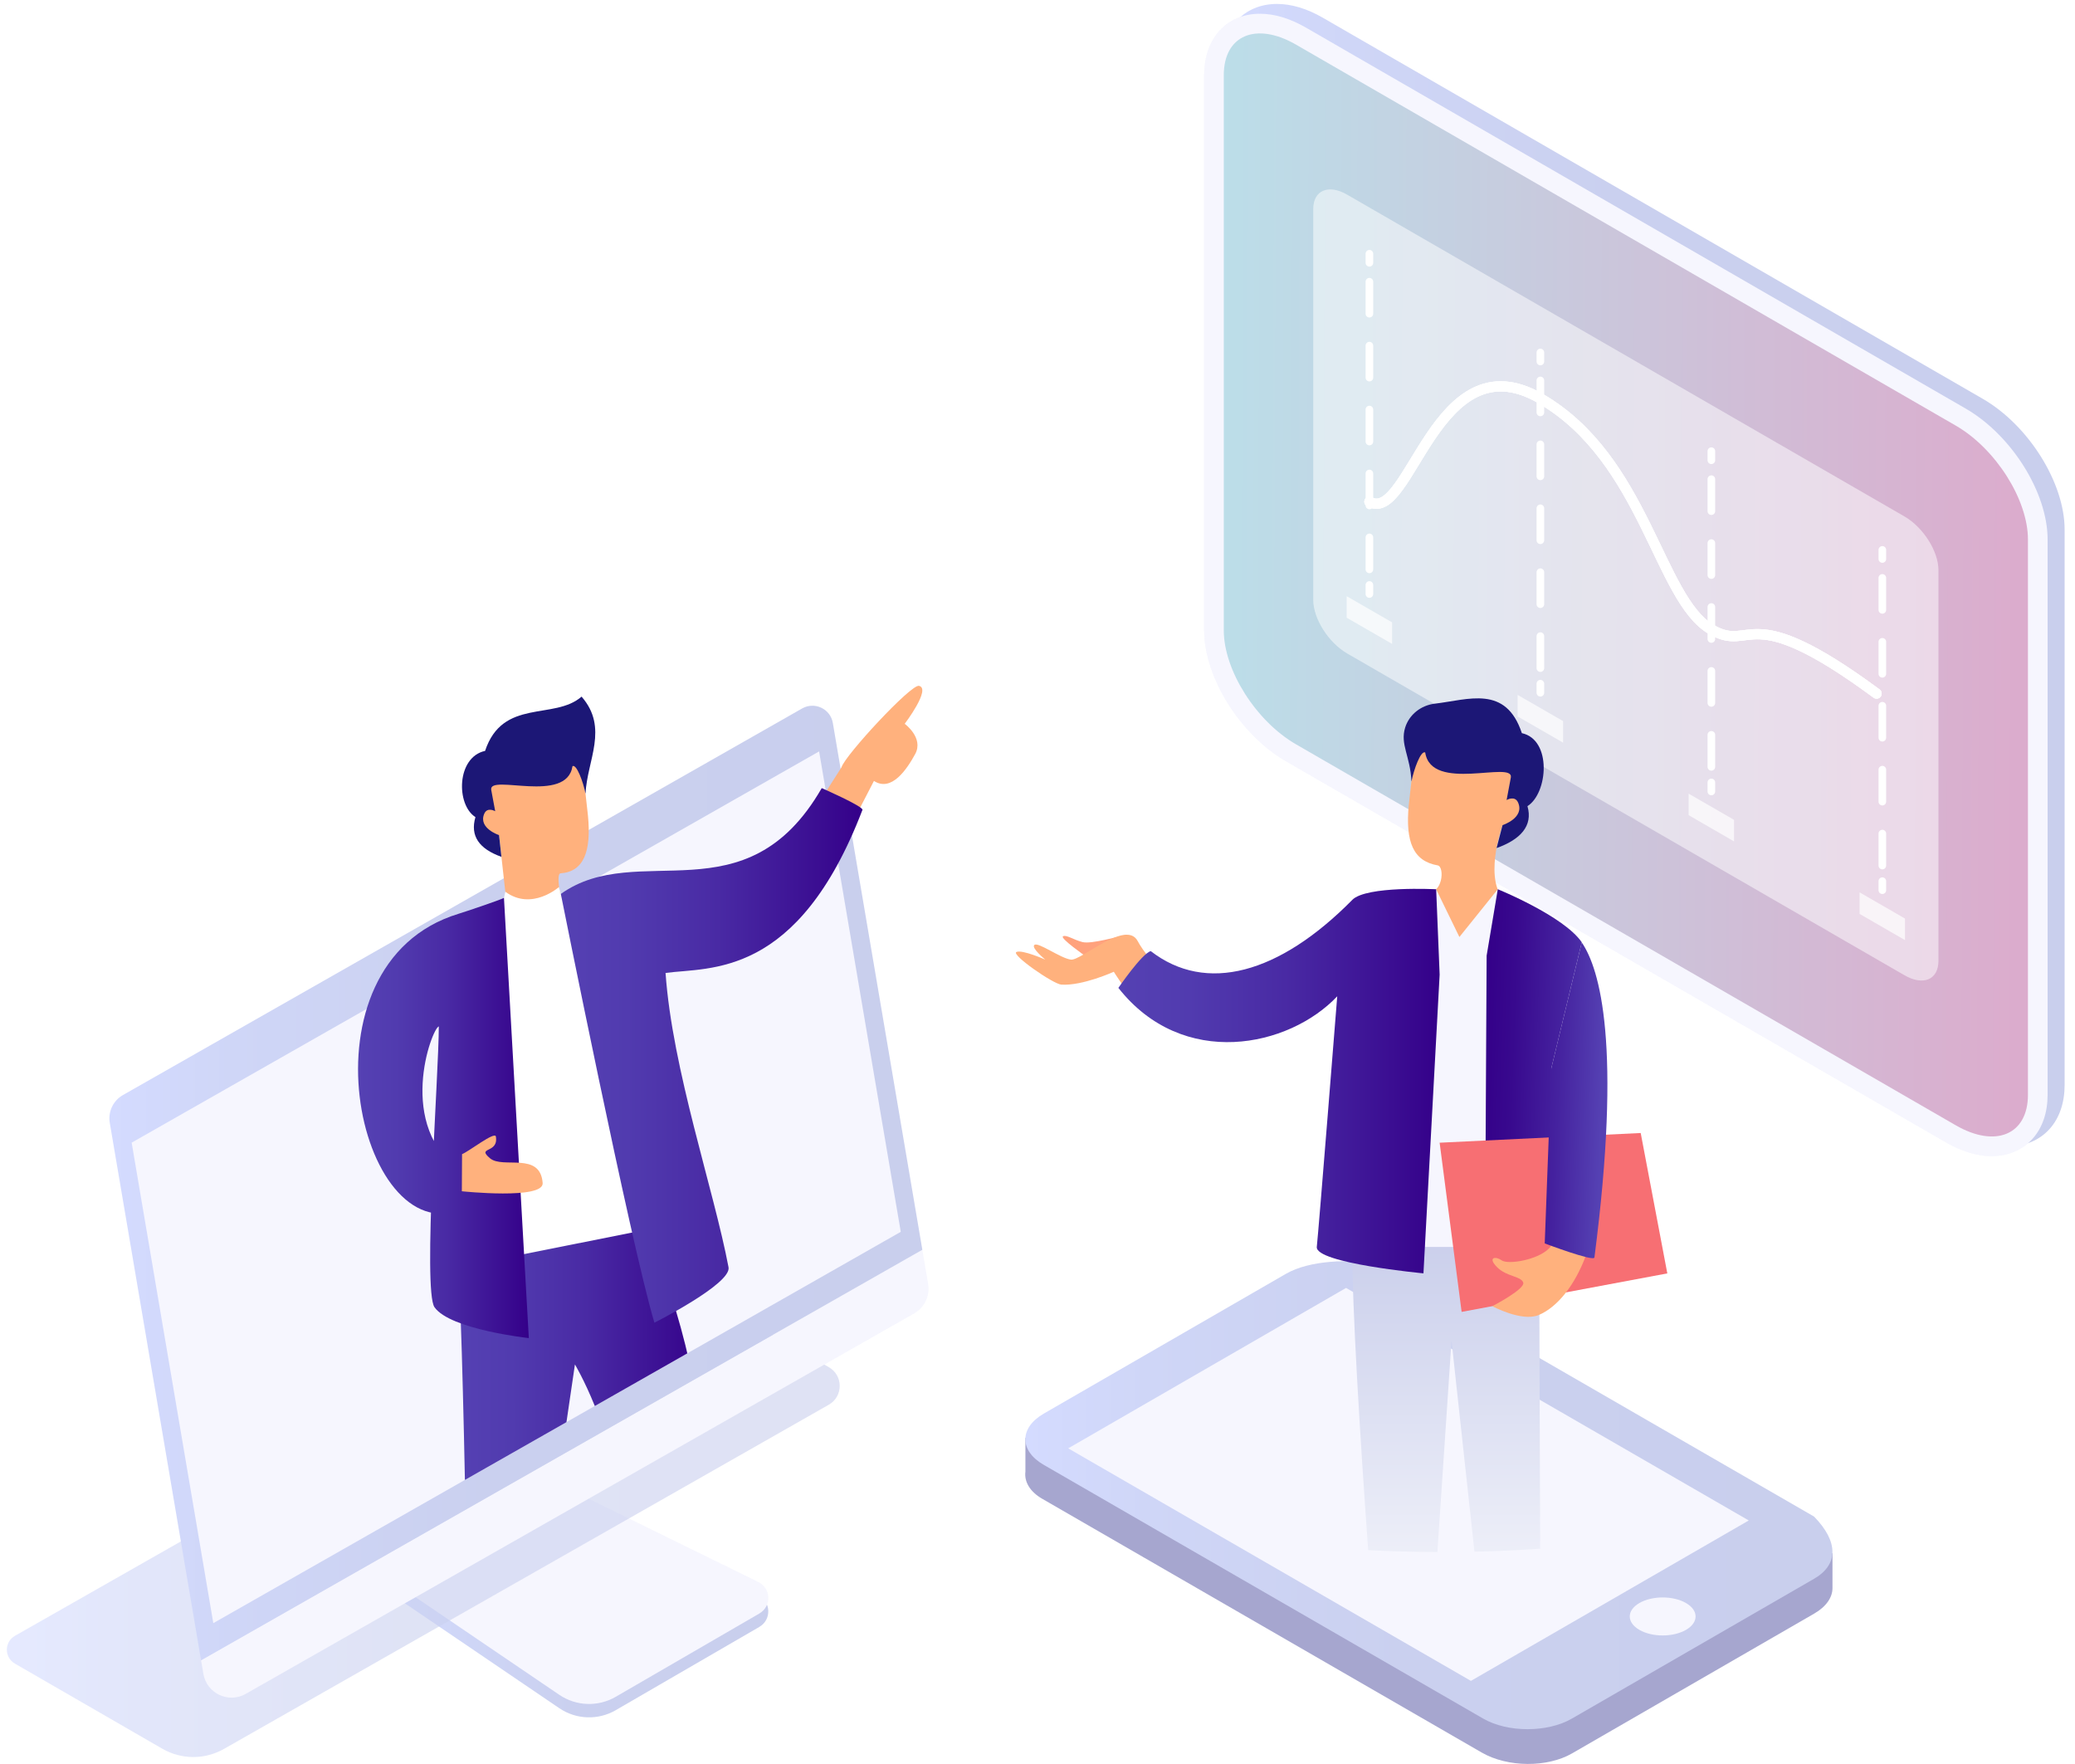 <?xml version="1.0" encoding="UTF-8"?><svg xmlns="http://www.w3.org/2000/svg" xmlns:xlink="http://www.w3.org/1999/xlink" viewBox="0 0 400 340" width="400" height="340"><defs><style>.cls-1,.cls-2,.cls-3,.cls-4,.cls-5,.cls-6,.cls-7,.cls-8,.cls-9,.cls-10,.cls-11,.cls-12,.cls-13,.cls-14,.cls-15,.cls-16,.cls-17,.cls-18,.cls-19,.cls-20,.cls-21{fill:none;}.cls-2{stroke-dasharray:0 0 6.16 6.16;}.cls-2,.cls-18,.cls-20{stroke:#fff;stroke-linecap:round;stroke-miterlimit:10;}.cls-2,.cls-20{stroke-width:1.47px;}.cls-22{fill:url(#linear-gradient);}.cls-23{filter:url(#luminosity-noclip-9);}.cls-24{filter:url(#luminosity-noclip-7);}.cls-25{filter:url(#luminosity-noclip-3);}.cls-26{filter:url(#luminosity-noclip-5);}.cls-3{clip-path:url(#clippath-1);}.cls-4{isolation:isolate;}.cls-27{filter:url(#luminosity-noclip);}.cls-28{fill:#f6f6fe;}.cls-29{fill:#ffa27d;}.cls-30,.cls-31,.cls-32{fill:#fff;}.cls-33{fill:#ffb17d;}.cls-34{fill:#a6a6cf;}.cls-35{fill:#1c1776;}.cls-5{mask:url(#mask-9);}.cls-6{mask:url(#mask-8);}.cls-7{mask:url(#mask-2);}.cls-8{mask:url(#mask-3);}.cls-9{mask:url(#mask-6);}.cls-10{mask:url(#mask-7);}.cls-11{mask:url(#mask-4);}.cls-12{mask:url(#mask-5);}.cls-13{mask:url(#mask-1);}.cls-36{filter:url(#luminosity-noclip-13);}.cls-37{filter:url(#luminosity-noclip-11);}.cls-38{fill:url(#linear-gradient-7);}.cls-38,.cls-39,.cls-40,.cls-41,.cls-42,.cls-43{mix-blend-mode:multiply;}.cls-39{fill:url(#linear-gradient-5);}.cls-40{fill:url(#linear-gradient-9);}.cls-14{mask:url(#mask-10);}.cls-15{mask:url(#mask-11);}.cls-16{mask:url(#mask-12);}.cls-17{mask:url(#mask-13);}.cls-18{stroke-width:1.96px;}.cls-44{fill:url(#New_Gradient_Swatch_1);}.cls-19{mask:url(#mask);}.cls-45{fill:url(#linear-gradient-8);}.cls-46{fill:url(#linear-gradient-3);}.cls-47{fill:url(#linear-gradient-2);}.cls-48{fill:url(#linear-gradient-6);}.cls-41{fill:url(#New_Gradient_Swatch_1-2);opacity:.6;}.cls-49{fill:url(#linear-gradient-12);opacity:.5;}.cls-50{fill:url(#linear-gradient-14);}.cls-51{fill:url(#linear-gradient-15);}.cls-52{fill:url(#linear-gradient-16);}.cls-53{fill:url(#linear-gradient-17);}.cls-54{fill:url(#linear-gradient-13);}.cls-55{fill:url(#New_Gradient_Swatch_1-5);}.cls-56{fill:url(#New_Gradient_Swatch_1-3);}.cls-57{fill:url(#New_Gradient_Swatch_1-4);}.cls-42{fill:url(#linear-gradient-10);}.cls-43{fill:url(#linear-gradient-11);}.cls-58{fill:url(#linear-gradient-4);}.cls-58,.cls-32{opacity:.3;}.cls-21{clip-path:url(#clippath);}.cls-31{opacity:.7;}</style><linearGradient id="New_Gradient_Swatch_1" x1="77.24" y1="310.34" x2="148.11" y2="310.34" gradientUnits="userSpaceOnUse"><stop offset="0" stop-color="#d4dbff"/><stop offset=".15" stop-color="#cfd6f7"/><stop offset=".47" stop-color="#cad0ef"/><stop offset="1" stop-color="#c9cfed"/></linearGradient><linearGradient id="New_Gradient_Swatch_1-2" x1="1.34" y1="291.65" x2="161.87" y2="291.65" xlink:href="#New_Gradient_Swatch_1"/><linearGradient id="New_Gradient_Swatch_1-3" x1="21.08" y1="228.02" x2="177.8" y2="228.02" xlink:href="#New_Gradient_Swatch_1"/><clipPath id="clippath"><path class="cls-1" d="m41.12,312.85l132.52-75.41s16.85-53.95,15.14-53.53,2.55-67.25,2.55-67.25c0,0-84.7,2.13-86.82,2.55-2.13.43-99.61,69.06-99.61,69.06l36.21,124.57Z"/></clipPath><linearGradient id="linear-gradient" x1="88.19" y1="291.03" x2="135.95" y2="291.03" gradientUnits="userSpaceOnUse"><stop offset="0" stop-color="#5541b3"/><stop offset=".22" stop-color="#513baf"/><stop offset=".52" stop-color="#492aa4"/><stop offset=".85" stop-color="#3b0e92"/><stop offset="1" stop-color="#340089"/></linearGradient><linearGradient id="linear-gradient-2" x1="108.11" y1="203.42" x2="166.26" y2="203.42" xlink:href="#linear-gradient"/><linearGradient id="linear-gradient-3" x1="69.03" y1="215.49" x2="101.94" y2="215.49" xlink:href="#linear-gradient"/><linearGradient id="New_Gradient_Swatch_1-4" x1="235.4" y1="110.85" x2="398" y2="110.85" xlink:href="#New_Gradient_Swatch_1"/><linearGradient id="linear-gradient-4" x1="235.91" y1="116.84" x2="390.93" y2="116.84" gradientTransform="translate(0 -185.06) rotate(30) scale(1.15 .87) skewX(23.41)" gradientUnits="userSpaceOnUse"><stop offset="0" stop-color="#33a7ba"/><stop offset=".53" stop-color="#6a5089"/><stop offset="1" stop-color="#9e005d"/></linearGradient><filter id="luminosity-noclip" x="263.98" y="84.64" width="98.88" height="55.72" color-interpolation-filters="sRGB" filterUnits="userSpaceOnUse"><feFlood flood-color="#fff" result="bg"/><feBlend in="SourceGraphic" in2="bg"/></filter><filter id="luminosity-noclip-2" x="263.98" y="-8442" width="98.88" height="32766" color-interpolation-filters="sRGB" filterUnits="userSpaceOnUse"><feFlood flood-color="#fff" result="bg"/><feBlend in="SourceGraphic" in2="bg"/></filter><mask id="mask-1" x="263.98" y="-8442" width="98.88" height="32766" maskUnits="userSpaceOnUse"/><linearGradient id="linear-gradient-5" x1="313.42" y1="123.96" x2="313.42" y2="93.81" gradientUnits="userSpaceOnUse"><stop offset="0" stop-color="#000"/><stop offset=".65" stop-color="#a7a7a7"/><stop offset="1" stop-color="#fff"/></linearGradient><mask id="mask" x="263.98" y="84.64" width="98.88" height="55.72" maskUnits="userSpaceOnUse"><g class="cls-27"><g class="cls-13"><path class="cls-39" d="m362.86,111.81c-12.77,0-12.91-18-32.96-18s-18.16,30.16-32.96,30.16-13.68-10.78-32.96-10.78v8c9.05-5.07,17.04,2.79,32.96,2.79,24.46-2.23,23.84-17.1,36.05-17.1s16.94,6.4,29.87,4.95"/></g></g></mask><linearGradient id="linear-gradient-6" x1="313.42" y1="128.06" x2="313.42" y2="97.9" gradientTransform="translate(0 -185.06) rotate(30) scale(1.15 .87) skewX(23.41)" gradientUnits="userSpaceOnUse"><stop offset="0" stop-color="#f76f73"/><stop offset="1" stop-color="#f76f73"/></linearGradient><filter id="luminosity-noclip-3" x="263.98" y="84.64" width="98.88" height="55.72" color-interpolation-filters="sRGB" filterUnits="userSpaceOnUse"><feFlood flood-color="#fff" result="bg"/><feBlend in="SourceGraphic" in2="bg"/></filter><filter id="luminosity-noclip-4" x="263.98" y="-8442" width="98.88" height="32766" color-interpolation-filters="sRGB" filterUnits="userSpaceOnUse"><feFlood flood-color="#fff" result="bg"/><feBlend in="SourceGraphic" in2="bg"/></filter><mask id="mask-3" x="263.98" y="-8442" width="98.88" height="32766" maskUnits="userSpaceOnUse"/><mask id="mask-2" x="263.98" y="84.64" width="98.88" height="55.72" maskUnits="userSpaceOnUse"><g class="cls-25"><g class="cls-8"><path class="cls-39" d="m362.86,111.81c-12.77,0-12.91-18-32.96-18s-18.16,30.16-32.96,30.16-13.68-10.78-32.96-10.78v8c9.05-5.07,17.04,2.79,32.96,2.79,24.46-2.23,23.84-17.1,36.05-17.1s16.94,6.4,29.87,4.95"/></g></g></mask><filter id="luminosity-noclip-5" x="263.98" y="84.64" width="98.88" height="55.72" color-interpolation-filters="sRGB" filterUnits="userSpaceOnUse"><feFlood flood-color="#fff" result="bg"/><feBlend in="SourceGraphic" in2="bg"/></filter><filter id="luminosity-noclip-6" x="263.98" y="-8442" width="98.88" height="32766" color-interpolation-filters="sRGB" filterUnits="userSpaceOnUse"><feFlood flood-color="#fff" result="bg"/><feBlend in="SourceGraphic" in2="bg"/></filter><mask id="mask-5" x="263.98" y="-8442" width="98.88" height="32766" maskUnits="userSpaceOnUse"/><mask id="mask-4" x="263.98" y="84.64" width="98.88" height="55.72" maskUnits="userSpaceOnUse"><g class="cls-26"><g class="cls-12"><path class="cls-39" d="m362.86,111.81c-12.77,0-12.91-18-32.96-18s-18.16,30.16-32.96,30.16-13.68-10.78-32.96-10.78v8c9.05-5.07,17.04,2.79,32.96,2.79,24.46-2.23,23.84-17.1,36.05-17.1s16.94,6.4,29.87,4.95"/></g></g></mask><filter id="luminosity-noclip-7" x="263.98" y="74.46" width="97.77" height="59.21" color-interpolation-filters="sRGB" filterUnits="userSpaceOnUse"><feFlood flood-color="#fff" result="bg"/><feBlend in="SourceGraphic" in2="bg"/></filter><filter id="luminosity-noclip-8" x="263.98" y="-8442" width="97.77" height="32766" color-interpolation-filters="sRGB" filterUnits="userSpaceOnUse"><feFlood flood-color="#fff" result="bg"/><feBlend in="SourceGraphic" in2="bg"/></filter><mask id="mask-7" x="263.98" y="-8442" width="97.77" height="32766" maskUnits="userSpaceOnUse"/><linearGradient id="linear-gradient-7" x1="312.86" y1="125.61" x2="312.86" y2="86.31" xlink:href="#linear-gradient-5"/><mask id="mask-6" x="263.98" y="74.46" width="97.77" height="59.21" maskUnits="userSpaceOnUse"><g class="cls-24"><g class="cls-10"><path class="cls-38" d="m361.75,105.77c-25.27-4.09-23.79,6.04-31.85,6.04-10.15,0-12.78-25.5-32.96-25.5s-25.14,38.93-32.96,38.93c5.92,3.67,12.02-21.17,34.63-22.97,7.98-.64,26.91,11.34,31.29,9.55,4.8.16,10.38-3.12,15.88-4.46,5.8-1.41,10.18-1.4,15.97-1.58Z"/></g></g></mask><linearGradient id="linear-gradient-8" x1="312.86" y1="129.7" x2="312.86" y2="90.4" gradientTransform="translate(0 -185.06) rotate(30) scale(1.15 .87) skewX(23.41)" gradientUnits="userSpaceOnUse"><stop offset="0" stop-color="#fff"/><stop offset="1" stop-color="#fff"/></linearGradient><filter id="luminosity-noclip-9" x="263.98" y="74.46" width="97.77" height="59.21" color-interpolation-filters="sRGB" filterUnits="userSpaceOnUse"><feFlood flood-color="#fff" result="bg"/><feBlend in="SourceGraphic" in2="bg"/></filter><filter id="luminosity-noclip-10" x="263.98" y="-8442" width="97.77" height="32766" color-interpolation-filters="sRGB" filterUnits="userSpaceOnUse"><feFlood flood-color="#fff" result="bg"/><feBlend in="SourceGraphic" in2="bg"/></filter><mask id="mask-9" x="263.98" y="-8442" width="97.77" height="32766" maskUnits="userSpaceOnUse"/><linearGradient id="linear-gradient-9" x1="312.86" y1="125.61" x2="312.86" y2="86.31" xlink:href="#linear-gradient-5"/><mask id="mask-8" x="263.98" y="74.46" width="97.77" height="59.21" maskUnits="userSpaceOnUse"><g class="cls-23"><g class="cls-5"><path class="cls-40" d="m361.75,105.77c-25.27-4.09-23.79,6.04-31.85,6.04-10.15,0-12.78-25.5-32.96-25.5s-25.14,38.93-32.96,38.93c5.92,3.67,12.02-21.17,34.63-22.97,7.98-.64,26.91,11.34,31.29,9.55,4.8.16,10.38-3.12,15.88-4.46,5.8-1.41,10.18-1.4,15.97-1.58Z"/></g></g></mask><filter id="luminosity-noclip-11" x="263.98" y="74.46" width="97.77" height="59.21" color-interpolation-filters="sRGB" filterUnits="userSpaceOnUse"><feFlood flood-color="#fff" result="bg"/><feBlend in="SourceGraphic" in2="bg"/></filter><filter id="luminosity-noclip-12" x="263.98" y="-8442" width="97.77" height="32766" color-interpolation-filters="sRGB" filterUnits="userSpaceOnUse"><feFlood flood-color="#fff" result="bg"/><feBlend in="SourceGraphic" in2="bg"/></filter><mask id="mask-11" x="263.98" y="-8442" width="97.77" height="32766" maskUnits="userSpaceOnUse"/><linearGradient id="linear-gradient-10" x1="312.86" y1="125.61" x2="312.86" y2="86.31" xlink:href="#linear-gradient-5"/><mask id="mask-10" x="263.98" y="74.46" width="97.77" height="59.21" maskUnits="userSpaceOnUse"><g class="cls-37"><g class="cls-15"><path class="cls-42" d="m361.75,105.77c-25.27-4.09-23.79,6.04-31.85,6.04-10.15,0-12.78-25.5-32.96-25.5s-25.14,38.93-32.96,38.93c5.92,3.67,12.02-21.17,34.63-22.97,7.98-.64,26.91,11.34,31.29,9.55,4.8.16,10.38-3.12,15.88-4.46,5.8-1.41,10.18-1.4,15.97-1.58Z"/></g></g></mask><filter id="luminosity-noclip-13" x="235.91" y="6.45" width="155.02" height="212.6" color-interpolation-filters="sRGB" filterUnits="userSpaceOnUse"><feFlood flood-color="#fff" result="bg"/><feBlend in="SourceGraphic" in2="bg"/></filter><filter id="luminosity-noclip-14" x="235.91" y="-8442" width="155.02" height="32766" color-interpolation-filters="sRGB" filterUnits="userSpaceOnUse"><feFlood flood-color="#fff" result="bg"/><feBlend in="SourceGraphic" in2="bg"/></filter><mask id="mask-13" x="235.91" y="-8442" width="155.02" height="32766" maskUnits="userSpaceOnUse"/><linearGradient id="linear-gradient-11" x1="313.42" y1="180.18" x2="313.42" y2="45.32" gradientUnits="userSpaceOnUse"><stop offset=".01" stop-color="#000"/><stop offset=".3" stop-color="#4d4d4d"/><stop offset=".8" stop-color="#cfcfcf"/><stop offset="1" stop-color="#fff"/></linearGradient><mask id="mask-12" x="235.91" y="6.45" width="155.02" height="212.6" maskUnits="userSpaceOnUse"><g class="cls-36"><g class="cls-17"><rect class="cls-43" x="235.91" y="45.32" width="155.02" height="134.86" rx="13.92" ry="13.92"/></g></g></mask><linearGradient id="linear-gradient-12" x1="313.42" y1="184.27" x2="313.42" y2="49.41" gradientTransform="translate(0 -185.06) rotate(30) scale(1.15 .87) skewX(23.41)" gradientUnits="userSpaceOnUse"><stop offset=".01" stop-color="#fff"/><stop offset=".8" stop-color="#fff"/><stop offset="1" stop-color="#fff"/></linearGradient><linearGradient id="New_Gradient_Swatch_1-5" x1="197.67" y1="288.18" x2="353.24" y2="288.18" xlink:href="#New_Gradient_Swatch_1"/><clipPath id="clippath-1"><path class="cls-1" d="m316.57,112.89c2.23,1.29,48.97,65.4,46.29,107.45-2.92,45.8-55.38,69.87-55.13,71.71.59,4.33-4.43,5.98-11.03,6.46-11.84.85-25.18.85-37.68,0-5.99-.41-7.8-6.94-7.8-10.88,0-3.94-85.44-114.79-80.23-117.8,10.4-6.01,135.19-62.95,145.59-56.94Z"/></clipPath><linearGradient id="linear-gradient-13" x1="278.87" y1="331.71" x2="278.87" y2="233.02" gradientUnits="userSpaceOnUse"><stop offset="0" stop-color="#fff"/><stop offset="1" stop-color="#c7ccea"/></linearGradient><linearGradient id="linear-gradient-14" x1="215.59" y1="208.39" x2="277.52" y2="208.39" xlink:href="#linear-gradient"/><linearGradient id="linear-gradient-15" x1="285.93" y1="208.38" x2="309.64" y2="209.17" gradientUnits="userSpaceOnUse"><stop offset="0" stop-color="#340089"/><stop offset=".23" stop-color="#38098e"/><stop offset=".62" stop-color="#45229f"/><stop offset="1" stop-color="#5541b3"/></linearGradient><linearGradient id="linear-gradient-16" x1="277.52" y1="235.62" x2="321.41" y2="235.62" gradientTransform="matrix(1,0,0,1,0,0)" xlink:href="#linear-gradient-6"/><linearGradient id="linear-gradient-17" x1="286.48" y1="211.42" x2="308.75" y2="212.16" xlink:href="#linear-gradient-15"/></defs><g class="cls-4"><g id="_レイヤー_1"><path class="cls-44" d="m146.39,313.57l-27.7,16.06c-3.4,1.97-7.63,1.82-10.88-.39l-30.57-20.76,32.59-18.82,36.34,17.83c2.48,1.21,2.6,4.7.21,6.08Z"/><path class="cls-28" d="m146.39,310.99l-27.7,16.06c-3.4,1.97-7.63,1.82-10.88-.39l-30.57-20.76,32.59-18.82,36.34,17.83c2.48,1.21,2.6,4.7.21,6.08Z"/><path class="cls-41" d="m127.07,244.63l32.72,18.89c2.79,1.61,2.77,5.64-.02,7.23l-116.59,66.34c-3.69,2.1-8.22,2.09-11.9-.04l-28.41-16.4c-2.07-1.19-2.06-4.18.02-5.36l124.18-70.66Z"/><path class="cls-28" d="m177.8,240.88l-139.04,79.12.45,2.63c.64,3.76,4.83,5.75,8.15,3.86l128.86-73.33c2.01-1.14,3.09-3.42,2.7-5.7l-1.12-6.58Z"/><path class="cls-56" d="m177.8,240.88h0l-17.25-101.52c-.46-2.74-3.51-4.18-5.92-2.81L23.69,211.07c-1.88,1.07-2.89,3.21-2.53,5.34l17.6,103.6,139.04-79.12h0Z"/><polygon class="cls-28" points="157.9 144.83 173.64 237.43 41.12 312.85 41.12 312.85 25.38 220.24 157.9 144.83"/><g class="cls-21"><polygon class="cls-30" points="97.15 173.06 107.81 171.25 108.11 172.3 122.26 206.39 124.65 237 88.19 244.26 97.15 173.06"/><path class="cls-22" d="m88.19,244.26c1.07,2.94,2.45,98.04,2.45,98.04-.58,3.32,8.61,3.38,8.78,1.63.23-2.33,5.94-43.7,5.94-43.7l5.47-37.24s7.2,11.97,9.01,28.05c0,0,1.47,43.89.96,50.8-.41,2.27,6.67,2.12,6.99.47.54-2.78,8.17-53.13,8.17-53.13.06-17.52-4.48-36.14-11.3-52.17l-36.46,7.26Z"/><path class="cls-33" d="m162.23,147.86c.7-2.3,13.38-16.01,14.92-15.67,2.42.53-2.75,7.32-2.75,7.32,0,0,3.72,2.7,2.02,5.83-1.61,2.95-4.56,7.37-7.95,5.18l-2.77,5.36-6.56-3.17,3.1-4.85Z"/><path class="cls-33" d="m110.48,145.01c.9.68,1.86,4.97,2.39,7.98.06.53.44,3.91.47,4.2.67,6.94-.8,10.82-5.29,11.14-.92.07.11,5.1.11,5.1l1.39,23.97-11.77-22.14-1.58-14.29-2.6.13-1.65-5.27-.44-9.05,8.79-2.62,10.18.86Z"/><path class="cls-30" d="m107.76,170.96s-5.24,4.67-10.34.92c-.03.15-.16.6-.26,1.18-.66,4.18-2.57,17.9-2.53,18.33.05.49,16.15,12.25,16.15,12.25l4.06-13.82-6.76-17.02-.33-1.84Z"/><path class="cls-47" d="m166.26,156.11c.25-.65-7.89-4.23-7.85-4.21-14.63,25.38-35.38,9.78-50.3,20.4,0,0,13.43,67.2,18.04,82.64,0,0,14.89-7.5,14.29-10.68-2.85-15.04-10.84-38.09-12.14-56.73,8.52-1.16,25.49,1.11,37.95-31.42Z"/><path class="cls-46" d="m97.15,173.06c-.82.44-7.52,2.69-8.77,3.07-31.78,9.69-19.24,65.19.65,56.98,2.94-1.21.04-7.16.04-7.16-12.9-8.75-5.86-27.71-4.48-28.12,0,9.01-3.12,50.86-.83,54.13,3.02,4.31,18.18,5.95,18.18,5.95l-4.79-84.85Z"/><path class="cls-35" d="m94.69,152.22c-.48-3.12,14.56,2.82,15.67-4.55.78-.45,2.08,3.05,2.51,5.31.31-6.47,4.52-12.66-.76-18.71-5.26,4.6-15.21.25-18.6,10.46-5.53,1.2-5.62,10.39-1.86,12.76-1.06,3.63.7,6.12,5.01,7.66l-.46-4.19s-4.06-1.32-2.85-4.12c.6-1.38,2.11-.48,2.11-.48l-.77-4.14Z"/><path class="cls-33" d="m89.07,222.45c1.2-.42,6.34-4.47,6.52-3.39.55,3.35-3.83,1.91-1.13,4.19,2.49,2.1,9.69-1.35,10.15,4.77.24,3.25-15.58,1.59-15.58,1.59l.04-7.16Z"/></g><path class="cls-28" d="m383.96,222.84c-2.81,0-5.78-.9-8.84-2.66l-127.18-73.43c-8.87-5.12-15.81-16.2-15.81-25.23V14.48c0-7.07,4.32-11.83,10.76-11.83,2.81,0,5.78.9,8.84,2.66l127.18,73.43c8.87,5.12,15.81,16.2,15.81,25.23v107.03c0,3.44-1,6.37-2.89,8.48-1.93,2.16-4.73,3.35-7.87,3.35h0Z"/><path class="cls-57" d="m387.24,220.94c-2.81,0-5.78-.9-8.84-2.66l-127.18-73.43c-8.87-5.12-15.81-16.2-15.81-25.23V12.59c0-7.07,4.32-11.83,10.76-11.83,2.81,0,5.78.9,8.84,2.66l127.18,73.43c8.87,5.12,15.81,16.2,15.81,25.23v107.03c0,3.44-1,6.37-2.89,8.48-1.93,2.16-4.73,3.35-7.87,3.35h0Z"/><path class="cls-28" d="m383.96,222.84c-2.81,0-5.78-.9-8.84-2.66l-127.18-73.43c-8.87-5.12-15.81-16.2-15.81-25.23V14.48c0-7.07,4.32-11.83,10.76-11.83,2.81,0,5.78.9,8.84,2.66l127.18,73.43c8.87,5.12,15.81,16.2,15.81,25.23v107.03c0,3.44-1,6.37-2.89,8.48-1.93,2.16-4.73,3.35-7.87,3.35h0Z"/><path class="cls-58" d="m377.01,82.03L249.83,8.6c-7.69-4.44-13.92-1.8-13.92,5.88v107.03c0,7.69,6.23,17.51,13.92,21.95l127.18,73.43c7.69,4.44,13.92,1.8,13.92-5.88v-107.03c0-7.69-6.23-17.51-13.92-21.95Z"/><path class="cls-32" d="m367.13,187.97l-107.43-62.02c-3.61-2.09-6.54-6.71-6.54-10.32V40.29c0-3.61,2.93-4.85,6.54-2.76l107.43,62.02c3.61,2.09,6.54,6.71,6.54,10.32v75.34c0,3.61-2.93,4.85-6.54,2.76Z"/><path class="cls-32" d="m367.13,187.97l-107.43-62.02c-3.61-2.09-6.54-6.71-6.54-10.32V40.29c0-3.61,2.93-4.85,6.54-2.76l107.43,62.02c3.61,2.09,6.54,6.71,6.54,10.32v75.34c0,3.61-2.93,4.85-6.54,2.76Z"/><g class="cls-19"><path class="cls-48" d="m362.86,140.35c-12.77-7.37-12.91-25.46-32.96-37.03-20.05-11.57-18.16,19.67-32.96,11.13-15.51-8.95-13.68-18.68-32.96-29.81v8c9.05.16,17.04,12.62,32.96,21.81,24.46,11.89,23.84-3.34,36.05,3.71,11.7,6.76,16.94,16.17,29.87,22.2"/></g><g class="cls-7"><path class="cls-48" d="m362.86,140.35c-12.77-7.37-12.91-25.46-32.96-37.03-20.05-11.57-18.16,19.67-32.96,11.13-15.51-8.95-13.68-18.68-32.96-29.81v8c9.05.16,17.04,12.62,32.96,21.81,24.46,11.89,23.84-3.34,36.05,3.71,11.7,6.76,16.94,16.17,29.87,22.2"/></g><g class="cls-11"><path class="cls-48" d="m362.86,140.35c-12.77-7.37-12.91-25.46-32.96-37.03-20.05-11.57-18.16,19.67-32.96,11.13-15.51-8.95-13.68-18.68-32.96-29.81v8c9.05.16,17.04,12.62,32.96,21.81,24.46,11.89,23.84-3.34,36.05,3.71,11.7,6.76,16.94,16.17,29.87,22.2"/></g><g class="cls-9"><path class="cls-45" d="m361.75,133.68c-25.27-18.68-23.79-7.69-31.85-12.35-10.15-5.86-12.78-32.88-32.96-44.53-20.18-11.65-25.14,24.41-32.96,19.9,5.92,7.08,12.02-14.23,34.63-2.98,7.98,3.97,26.91,26.88,31.29,27.61,4.8,2.93,10.38,2.87,15.88,4.71,5.8,1.94,10.18,4.48,15.97,7.64Z"/></g><path class="cls-18" d="m361.75,133.68c-25.27-18.68-23.79-7.69-31.85-12.35-10.15-5.86-12.78-32.88-32.96-44.53-20.18-11.65-25.14,24.41-32.96,19.9"/><g class="cls-6"><path class="cls-45" d="m361.75,133.68c-25.27-18.68-23.79-7.69-31.85-12.35-10.15-5.86-12.78-32.88-32.96-44.53-20.18-11.65-25.14,24.41-32.96,19.9,5.92,7.08,12.02-14.23,34.63-2.98,7.98,3.97,26.91,26.88,31.29,27.61,4.8,2.93,10.38,2.87,15.88,4.71,5.8,1.94,10.18,4.48,15.97,7.64Z"/></g><path class="cls-18" d="m361.75,133.68c-25.27-18.68-23.79-7.69-31.85-12.35-10.15-5.86-12.78-32.88-32.96-44.53-20.18-11.65-25.14,24.41-32.96,19.9"/><g class="cls-14"><path class="cls-45" d="m361.75,133.68c-25.27-18.68-23.79-7.69-31.85-12.35-10.15-5.86-12.78-32.88-32.96-44.53-20.18-11.65-25.14,24.41-32.96,19.9,5.92,7.08,12.02-14.23,34.63-2.98,7.98,3.97,26.91,26.88,31.29,27.61,4.8,2.93,10.38,2.87,15.88,4.71,5.8,1.94,10.18,4.48,15.97,7.64Z"/></g><path class="cls-18" d="m361.75,133.68c-25.27-18.68-23.79-7.69-31.85-12.35-10.15-5.86-12.78-32.88-32.96-44.53-20.18-11.65-25.14,24.41-32.96,19.9"/><polygon class="cls-31" points="268.36 124.11 259.6 119.06 259.6 114.91 268.36 119.96 268.36 124.11"/><polygon class="cls-31" points="301.32 143.14 292.56 138.09 292.56 133.94 301.32 138.99 301.32 143.14"/><polygon class="cls-31" points="334.27 162.17 325.52 157.12 325.52 152.97 334.27 158.02 334.27 162.17"/><polygon class="cls-31" points="367.23 181.2 358.48 176.15 358.48 172 367.23 177.05 367.23 181.2"/><line class="cls-20" x1="263.98" y1="48.91" x2="263.98" y2="50.65"/><line class="cls-2" x1="263.98" y1="54.3" x2="263.98" y2="110.92"/><line class="cls-20" x1="263.98" y1="112.75" x2="263.98" y2="114.49"/><line class="cls-20" x1="296.94" y1="67.94" x2="296.94" y2="69.68"/><line class="cls-2" x1="296.94" y1="73.33" x2="296.94" y2="129.95"/><line class="cls-20" x1="296.94" y1="131.78" x2="296.94" y2="133.52"/><line class="cls-20" x1="329.9" y1="86.96" x2="329.9" y2="88.71"/><line class="cls-2" x1="329.9" y1="92.36" x2="329.9" y2="148.98"/><line class="cls-20" x1="329.9" y1="150.81" x2="329.9" y2="152.55"/><line class="cls-20" x1="362.86" y1="105.99" x2="362.86" y2="107.74"/><line class="cls-2" x1="362.86" y1="111.39" x2="362.86" y2="168.01"/><line class="cls-20" x1="362.86" y1="169.84" x2="362.86" y2="171.58"/><g class="cls-16"><path class="cls-49" d="m377.01,82.03L249.83,8.6c-7.69-4.44-13.92-1.8-13.92,5.88v107.03c0,7.69,6.23,17.51,13.92,21.95l127.18,73.43c7.69,4.44,13.92,1.8,13.92-5.88v-107.03c0-7.69-6.23-17.51-13.92-21.95Z"/></g><path class="cls-34" d="m348.2,300.29l-83.22-48.05c-4.72-2.72-12.37-2.72-17.09,0l-43.13,24.9h-7.09v6.51c-.25,1.91.84,3.85,3.24,5.23l84.72,48.91c5.02,2.9,12.67,2.9,17.39.18l46.69-26.95c2.36-1.36,3.54-3.15,3.54-4.93v-6.73l-5.04.93Z"/><path class="cls-55" d="m349.7,304.3l-46.69,26.95c-4.72,2.72-12.37,2.72-17.09,0l-84.72-48.91c-4.72-2.72-4.72-7.14,0-9.87l46.69-26.95c4.72-2.72,12.37-2.72,17.09-2.12l84.72,48.91c4.72,4.84,4.72,9.26,0,11.99Z"/><polygon class="cls-28" points="337.11 293.06 283.55 323.98 205.92 279.16 259.48 248.24 337.11 293.06"/><g class="cls-3"><path class="cls-35" d="m296.4,329.96c0,2.24,1.05,5.99-.78,7.29-1.83,1.31-12.58,6.28-16.56,6.28s-2.99-3.25.09-5.61c3.08-2.35,9.94-7.1,9.94-7.1l7.32-.86Z"/><path class="cls-35" d="m274.43,324.36c0,2.24,1.05,5.99-.78,7.29-1.83,1.31-12.58,6.28-16.56,6.28s-2.21-3.86.87-6.21c3.08-2.35,9.8-6.83,9.8-6.83l6.67-.52Z"/><path class="cls-54" d="m261.07,233.02c-2.09,8.89,4.62,91.34,4.62,91.34-.2,2.37,10.05,1.92,9.71,0l4.41-65.95s7.64,70.4,7.84,71.56c.41,2.32,9.6,2.35,9.41,0-.09-1.07-.37-95.29-.37-95.29l-35.63-1.66Z"/><path class="cls-33" d="m274.6,142.22c-.95.71-1.96,5.23-2.52,8.41-.06.55-.47,4.12-.5,4.43-.71,7.31.9,10.92,5.57,11.74,1.37.24,1.03,5.85-2.43,5.21l.85,25.43s20.24-19.27,15.03-23.34c-5.02-3.92-.96-15.06-.96-15.06l2.74.14,1.74-5.56.47-9.54-9.26-2.76-10.73.9Z"/><path class="cls-35" d="m291.25,149.83c.5-3.28-15.34,2.97-16.51-4.79-.83-.47-2.19,3.22-2.65,5.59-.23-4.92-2.22-7.13-1.22-10.38.78-2.53,3.07-4.31,5.7-4.62,6.51-.76,13.7-3.67,16.8,5.68,5.83,1.27,5.04,11.57,1.08,14.07,1.11,3.83-1.4,6.45-5.95,8.08l1.15-4.42s4.28-1.39,3-4.34c-.63-1.45-2.22-.5-2.22-.5l.82-4.37Z"/><path class="cls-28" d="m276.85,171.41l4.48,9.19,7.39-9.19s4.64,53.47,4.64,54.1-6.8,14.83-6.8,14.83h-11.84l-7.38-56.36,9.5-12.56Z"/><path class="cls-29" d="m217.34,180.17c-1.85.31-6.92,1.84-8.66,1.41-1.73-.43-3.15-1.48-3.77-1.11-.62.37,4.45,3.9,4.45,3.9l7.98-4.19Z"/><path class="cls-33" d="m226.94,189.48c-4.1-2.74-6.71-6.36-7.63-8.1-2.23-4.2-10.88,3.81-12.86,3.58s-6.31-3.45-7.05-2.83c-.68.56,2.1,2.83,2.1,2.83,0,0-4.45-1.97-5.56-1.47-1.11.49,7.1,6.19,8.66,6.29,4.1.26,10.11-2.48,10.11-2.48,0,0,2.23,3.63,5.8,8.01l6.44-5.84Z"/><path class="cls-50" d="m260.67,173.46c-14.11,14.28-28.18,18.11-38.84,9.86-1.71.47-6.24,7.09-6.24,7.09,12.45,15.81,32.89,11.46,42.19,1.62,0,0-3.59,45.16-3.94,48.3-.35,3.14,20.56,5.1,20.56,5.1l3.12-57.58-.67-16.45s-13.46-.71-16.18,2.05Z"/><path class="cls-51" d="m288.73,171.41l-2.15,12.79-.33,61.23s14.06-.17,13.88-2.96c-.18-2.79-1.07-36.61-1.07-36.61l5.86-24.24c-3.49-5.09-16.18-10.22-16.18-10.22Z"/><polygon class="cls-52" points="281.76 252.86 321.41 245.44 316.28 218.38 277.52 220.25 281.76 252.86"/><path class="cls-33" d="m300.21,220.4c1.84,5.88.61,17.91-1.56,20.18-2.17,2.27-7.94,3.22-9.19,2.34-1.25-.88-2.71-.54-.87,1.32,1.85,1.86,4.55,1.69,5.04,2.94s-5.96,4.58-5.96,4.58c0,0,5.67,3.06,8.93,1.71,7.37-3.08,13.17-17.08,10.78-29.86-2.75-14.73-7.17-3.19-7.17-3.19Z"/><path class="cls-53" d="m307.36,242.37c5.31-40.99,1.04-55.64-2.45-60.73l-5.86,24.24-1.27,33.78s9.46,3.58,9.58,2.71Z"/></g><path class="cls-28" d="m325,308.97c2.48,1.43,2.48,3.75,0,5.18-2.48,1.43-6.49,1.43-8.97,0-2.48-1.43-2.48-3.75,0-5.18,2.48-1.43,6.49-1.43,8.97,0Z"/></g></g></svg>